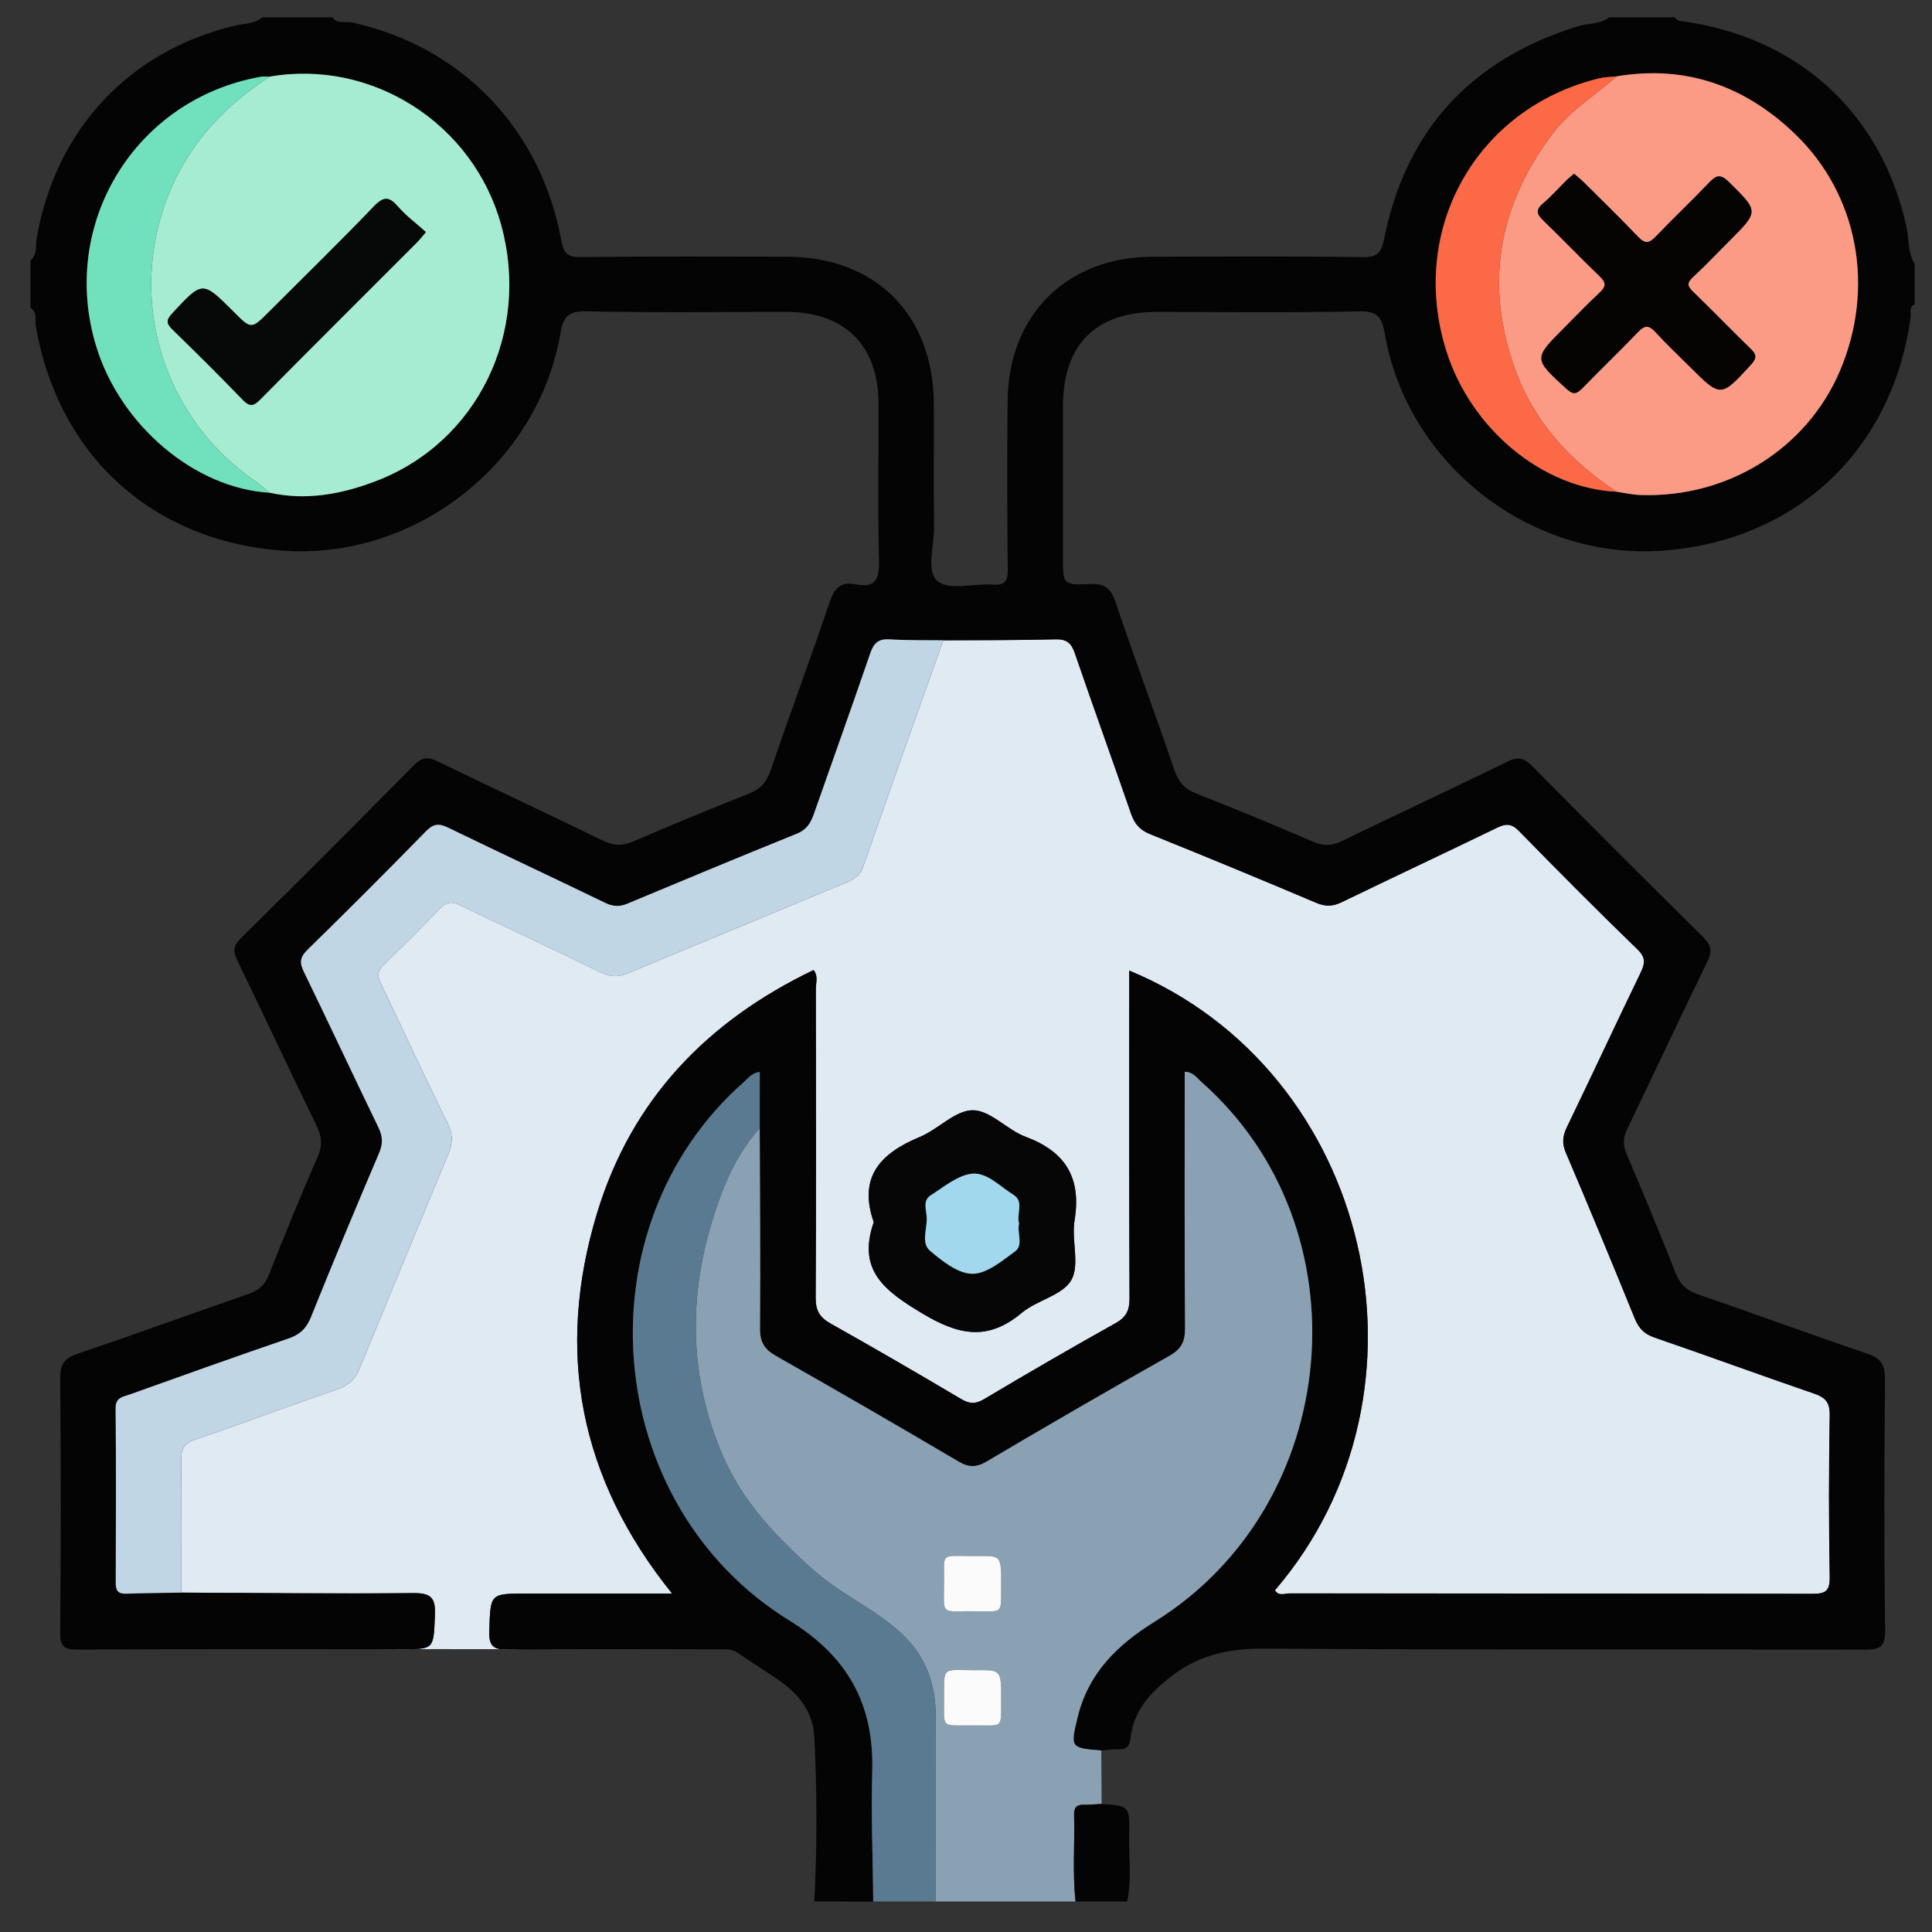 <?xml version="1.0" encoding="UTF-8"?>
<svg xmlns="http://www.w3.org/2000/svg" xmlns:xlink="http://www.w3.org/1999/xlink" version="1.1" x="0px" y="0px" width="95px" height="95px" viewBox="0 0 95 95" xml:space="preserve">
<rect x="0" y="0" width="95" height="95" fill="#333333" stroke="none"/>
<g id="Layer_1">
</g>
<g id="Layer_2">
	<g>
		<path fill-rule="evenodd" clip-rule="evenodd" fill="#E0EAF3" d="M19.739,81.096c1.626,0,1.574-0.002,1.647-1.666    c0.039-0.868-0.189-1.104-1.076-1.095c-3.797,0.039-7.595-0.009-11.392-0.024c0-2.17,0.01-4.339-0.008-6.509    c-0.004-0.51,0.109-0.814,0.656-1c2.33-0.797,4.635-1.666,6.964-2.465c0.559-0.191,0.918-0.478,1.142-1.024    c1.448-3.528,2.911-7.049,4.375-10.571c0.218-0.522,0.232-0.977-0.043-1.529c-1.124-2.262-2.172-4.562-3.27-6.836    c-0.184-0.381-0.184-0.634,0.138-0.943c0.936-0.896,1.854-1.812,2.748-2.75c0.327-0.342,0.592-0.374,1.016-0.167    c2.272,1.102,4.569,2.157,6.837,3.268c0.474,0.232,0.882,0.291,1.361,0.09c3.604-1.501,7.211-2.993,10.815-4.492    c0.361-0.15,0.646-0.334,0.798-0.774c1.291-3.716,2.618-7.419,3.935-11.125c1.838-0.011,3.677,0.001,5.515-0.048    c0.553-0.015,0.783,0.179,0.956,0.684c0.907,2.643,1.858,5.271,2.772,7.912c0.17,0.49,0.437,0.785,0.93,0.984    c2.73,1.101,5.452,2.226,8.162,3.375c0.46,0.195,0.819,0.184,1.259-0.029c2.542-1.232,5.101-2.431,7.642-3.663    c0.438-0.213,0.712-0.21,1.082,0.17c1.917,1.964,3.854,3.909,5.823,5.818c0.425,0.411,0.361,0.703,0.145,1.154    c-1.217,2.517-2.397,5.051-3.612,7.567c-0.211,0.437-0.263,0.794-0.062,1.263c1.153,2.709,2.28,5.43,3.39,8.157    c0.196,0.484,0.465,0.767,0.971,0.94c2.613,0.897,5.209,1.852,7.824,2.748c0.562,0.191,0.803,0.416,0.793,1.064    c-0.046,2.652-0.048,5.308,0,7.959c0.011,0.711-0.217,0.834-0.869,0.832c-8.563-0.021-17.127-0.013-25.692-0.021    c-0.235,0-0.536,0.153-0.719-0.155c8.396-9.777,4.764-25.533-7.164-30.471c0,0.323,0,0.617,0,0.91    c0,5.066-0.01,10.132,0.014,15.199c0.002,0.579-0.146,0.925-0.671,1.219c-2.178,1.219-4.34,2.47-6.483,3.747    c-0.431,0.256-0.722,0.231-1.134-0.012c-2.123-1.257-4.255-2.497-6.406-3.704c-0.537-0.301-0.743-0.636-0.739-1.267    c0.028-5.066,0.019-10.134,0.009-15.198c0-0.304,0.126-0.646-0.114-0.919c-5.228,2.508-8.94,6.359-10.635,11.922    c-2.076,6.813-0.891,13.063,3.681,18.737c-2.473,0-4.815,0-7.158,0c-1.817,0-1.769,0.001-1.833,1.845    c-0.027,0.807,0.262,0.917,0.97,0.908C28.435,81.076,14.432,81.096,19.739,81.096z M42.964,60.096    c-0.831,2.381,0.557,3.392,2.404,4.497c1.795,1.074,3.214,1.35,4.876-0.039c0.75-0.628,2.005-0.859,2.434-1.609    c0.43-0.756,0-1.955,0.159-2.924c0.344-2.085-0.421-3.384-2.396-4.12c-0.92-0.341-1.743-1.309-2.609-1.309    c-0.866,0-1.697,0.94-2.606,1.315C43.31,56.699,42.183,57.867,42.964,60.096z"></path>
		<path fill-rule="evenodd" clip-rule="evenodd" fill="#040404" d="M40.042,93.5c0.137-2.708,0.136-5.418-0.003-8.126    c-0.056-1.103-0.683-1.983-1.573-2.632c-0.705-0.513-1.461-0.955-2.175-1.457C35.958,81.05,35.604,81.1,35.25,81.1    c-3.408-0.005-6.815-0.023-10.223,0.012c-0.708,0.009-0.998-0.102-0.97-0.908c0.064-1.844,0.016-1.845,1.833-1.845    c2.343,0,4.685,0,7.158,0c-4.572-5.674-5.757-11.924-3.681-18.737c1.695-5.563,5.407-9.414,10.635-11.922    c0.24,0.273,0.114,0.616,0.114,0.919c0.01,5.064,0.02,10.132-0.009,15.198c-0.003,0.631,0.203,0.966,0.739,1.267    c2.151,1.207,4.283,2.447,6.406,3.704c0.412,0.243,0.704,0.268,1.134,0.012c2.144-1.277,4.306-2.528,6.483-3.747    c0.525-0.294,0.673-0.64,0.671-1.219c-0.023-5.067-0.014-10.133-0.014-15.199c0-0.293,0-0.587,0-0.91    c11.928,4.938,15.56,20.694,7.164,30.471c0.183,0.309,0.483,0.155,0.719,0.155c8.565,0.009,17.129,0.001,25.692,0.021    c0.652,0.002,0.88-0.121,0.869-0.832c-0.048-2.651-0.046-5.307,0-7.959c0.01-0.648-0.231-0.873-0.793-1.064    c-2.615-0.896-5.211-1.851-7.824-2.748c-0.506-0.174-0.774-0.456-0.971-0.94c-1.109-2.728-2.236-5.448-3.39-8.157    c-0.201-0.469-0.149-0.826,0.062-1.263c1.215-2.517,2.396-5.051,3.612-7.567c0.217-0.452,0.28-0.743-0.145-1.154    c-1.97-1.909-3.906-3.854-5.823-5.818c-0.37-0.38-0.644-0.383-1.082-0.17c-2.541,1.232-5.1,2.431-7.642,3.663    c-0.439,0.213-0.799,0.224-1.259,0.029c-2.71-1.15-5.432-2.274-8.162-3.375c-0.493-0.199-0.76-0.494-0.93-0.984    c-0.914-2.641-1.865-5.269-2.772-7.912c-0.173-0.505-0.403-0.699-0.956-0.684c-1.838,0.049-3.677,0.037-5.515,0.048    c-0.874-0.011-1.749,0.01-2.621-0.046c-0.547-0.036-0.788,0.164-0.963,0.675c-0.906,2.645-1.854,5.274-2.777,7.914    c-0.154,0.441-0.354,0.772-0.834,0.966c-2.786,1.127-5.561,2.283-8.334,3.441c-0.388,0.162-0.708,0.148-1.096-0.041    c-2.569-1.246-5.159-2.452-7.728-3.7c-0.452-0.219-0.717-0.188-1.081,0.182c-1.918,1.962-3.859,3.903-5.821,5.822    c-0.369,0.359-0.409,0.625-0.189,1.077c1.236,2.541,2.431,5.104,3.664,7.646c0.214,0.439,0.244,0.799,0.047,1.263    c-1.142,2.682-2.266,5.372-3.354,8.077c-0.223,0.554-0.536,0.859-1.098,1.053c-2.617,0.896-5.22,1.827-7.824,2.759    c-0.311,0.111-0.69,0.13-0.686,0.67c0.026,2.863,0.018,5.729,0.006,8.595c-0.002,0.389,0.126,0.54,0.518,0.527    c0.903-0.03,1.806-0.037,2.709-0.053c3.797,0.016,7.595,0.063,11.392,0.024c0.887-0.009,1.115,0.227,1.076,1.095    c-0.073,1.664-0.021,1.666-1.647,1.666c-5.308,0-10.615-0.011-15.922,0.015c-0.656,0.003-0.864-0.137-0.858-0.838    c0.038-4.161,0.038-8.322,0-12.482c-0.007-0.69,0.189-1,0.84-1.22c2.816-0.954,5.614-1.969,8.423-2.946    c0.484-0.168,0.794-0.424,0.993-0.928c0.771-1.957,1.571-3.901,2.41-5.831c0.241-0.554,0.193-0.995-0.06-1.517    c-1.313-2.702-2.59-5.424-3.898-8.128c-0.211-0.436-0.207-0.709,0.171-1.082c2.856-2.815,5.691-5.653,8.508-8.507    c0.383-0.387,0.667-0.442,1.159-0.203c2.702,1.317,5.43,2.58,8.129,3.9c0.541,0.265,0.981,0.271,1.525,0.038    c1.875-0.81,3.763-1.593,5.664-2.342c0.586-0.23,0.881-0.582,1.084-1.179c0.938-2.759,1.959-5.49,2.893-8.251    c0.232-0.688,0.55-1.008,1.272-0.864c0.954,0.19,1.174-0.226,1.15-1.146c-0.066-2.591-0.014-5.186-0.026-7.78    c-0.014-2.832-1.668-4.464-4.516-4.468c-3.286-0.003-6.574,0.042-9.859-0.029c-0.896-0.019-1.126,0.273-1.266,1.087    c-1.104,6.432-7.161,11.148-13.652,10.681C7.493,26.615,2.857,22.392,1.761,16.04c-0.052-0.295,0.1-0.678-0.261-0.892    c0-0.784,0-1.568,0-2.352c0.357-0.28,0.239-0.709,0.3-1.065c0.919-5.348,4.546-9.245,9.782-10.477    C12.03,1.149,12.52,1.181,12.9,0.853c1.146,0,2.292,0,3.438,0c0.256,0.35,0.657,0.18,0.982,0.252    c5.382,1.193,9.269,5.213,10.284,10.726c0.112,0.607,0.283,0.818,0.946,0.81c3.375-0.043,6.751-0.023,10.127-0.02    c4.375,0.004,7.217,2.841,7.242,7.239c0.012,2.02-0.016,4.04,0.011,6.059c0.012,0.918-0.409,2.183,0.176,2.662    c0.568,0.463,1.785,0.099,2.711,0.164c0.605,0.043,0.743-0.169,0.737-0.749c-0.03-2.773-0.04-5.546-0.007-8.318    c0.05-4.22,2.933-7.048,7.15-7.056c3.438-0.006,6.873-0.031,10.31,0.022c0.742,0.012,0.92-0.237,1.053-0.902    c1.075-5.358,4.28-8.804,9.479-10.438c0.526-0.166,1.116-0.098,1.588-0.45c1.086,0,2.172,0,3.258,0    c0.026,0.146,0.134,0.163,0.259,0.18c5.749,0.761,9.847,4.49,11.091,10.076c0.14,0.622,0.061,1.293,0.412,1.868    c0,0.664,0,1.327,0,1.991c-0.304,0.134-0.171,0.418-0.2,0.632c-0.89,6.537-5.639,11.005-12.208,11.477    c-6.488,0.467-12.546-4.251-13.65-10.678c-0.138-0.807-0.358-1.11-1.261-1.09c-3.314,0.073-6.631,0.027-9.946,0.029    c-3.012,0.002-4.61,1.607-4.614,4.641c-0.004,2.472-0.001,4.943-0.001,7.416c0,1.338,0.002,1.384,1.295,1.321    c0.712-0.035,1.048,0.166,1.284,0.868c0.928,2.762,1.953,5.492,2.891,8.25c0.201,0.596,0.495,0.95,1.079,1.181    c1.928,0.76,3.846,1.55,5.748,2.372c0.52,0.224,0.936,0.201,1.438-0.042c2.704-1.313,5.43-2.575,8.127-3.898    c0.536-0.264,0.83-0.165,1.224,0.234c2.775,2.81,5.566,5.603,8.378,8.377c0.404,0.398,0.483,0.693,0.226,1.223    c-1.334,2.725-2.613,5.478-3.932,8.211c-0.212,0.438-0.241,0.799-0.041,1.263c0.832,1.931,1.633,3.876,2.404,5.832    c0.218,0.552,0.528,0.86,1.097,1.056c2.784,0.952,5.545,1.976,8.334,2.916c0.693,0.235,0.876,0.577,0.87,1.288    c-0.038,4.1-0.047,8.201,0.004,12.3c0.011,0.838-0.245,0.969-1.007,0.967c-9.826-0.025-19.655,0.02-29.483-0.049    c-1.729-0.013-3.204,0.28-4.595,1.353c-1.054,0.813-1.869,1.696-2.019,3.05c-0.048,0.436-0.228,0.565-0.629,0.55    c-0.269-0.01-0.537,0.037-0.808,0.059c-1.517-0.123-1.524-0.139-1.163-1.627c0.524-2.167,1.94-3.559,3.788-4.706    c9.279-5.767,10.444-19.355,2.308-26.532c-0.224-0.199-0.411-0.502-0.828-0.509c0,4.233-0.015,8.42,0.015,12.606    c0.005,0.646-0.172,1.025-0.755,1.355c-3.015,1.7-6.008,3.436-8.987,5.196c-0.51,0.301-0.877,0.313-1.39,0.011    c-2.981-1.758-5.978-3.49-8.986-5.198c-0.562-0.319-0.786-0.676-0.78-1.343c0.028-3.282-0.004-6.567-0.015-9.85    c0-0.917,0-1.834,0-2.771c-0.39,0.046-0.546,0.29-0.741,0.46c-8.173,7.159-7.077,20.802,2.213,26.526    c2.847,1.755,4.152,4.107,4.058,7.395c-0.061,2.136,0.028,4.274,0.049,6.412C41.973,93.5,41.007,93.5,40.042,93.5z M79.509,3.751    c-0.295,0.033-0.599,0.034-0.886,0.104c-6.043,1.474-9.383,7.444-7.503,13.403c1.213,3.847,4.731,6.754,8.377,6.924    c0.387,0.055,0.771,0.144,1.16,0.158c4.293,0.152,8.177-2.265,9.812-6.095c1.743-4.086,0.911-8.668-2.214-11.666    C85.816,4.24,82.914,3.184,79.509,3.751z M13.261,3.768c-0.15,0.002-0.304-0.018-0.449,0.008    c-6.185,1.104-9.925,7.251-8.076,13.27c1.195,3.889,4.86,6.976,8.529,7.183c1.798,0.396,3.523,0.072,5.205-0.567    c5.001-1.9,7.639-7.306,6.17-12.614C23.264,6.072,18.299,2.896,13.261,3.768z"></path>
		<path fill-rule="evenodd" clip-rule="evenodd" fill="#8AA1B4" d="M54.152,86.074c0.006,0.876,0.012,1.752,0.017,2.629    c-0.297,0.014-0.593,0.046-0.89,0.039c-0.348-0.007-0.473,0.155-0.465,0.484c0.044,1.424-0.09,2.852,0.075,4.273    c-2.292,0-4.584,0-6.875,0c0-3.046,0.003-6.09-0.004-9.136c-0.003-1.572-0.503-2.949-1.677-4.038    c-1.307-1.212-2.975-1.919-4.31-3.104c-1.839-1.633-3.515-3.382-4.497-5.682c-1.629-3.813-1.692-7.707-0.469-11.623    c0.5-1.6,1.144-3.162,2.3-4.439c0.011,3.282,0.042,6.567,0.015,9.85c-0.006,0.667,0.219,1.023,0.78,1.343    c3.009,1.708,6.005,3.44,8.986,5.198c0.512,0.302,0.88,0.29,1.39-0.011c2.979-1.761,5.973-3.496,8.987-5.196    c0.583-0.33,0.76-0.709,0.755-1.355c-0.029-4.187-0.015-8.373-0.015-12.606c0.417,0.007,0.604,0.31,0.828,0.509    c8.137,7.177,6.972,20.766-2.308,26.532c-1.848,1.147-3.264,2.539-3.788,4.706C52.628,85.936,52.636,85.951,54.152,86.074z     M49.229,77.902c0-1.391,0-1.4-1.104-1.389c-1.892,0.02-1.702-0.239-1.702,1.142c-0.001,1.742-0.212,1.578,1.188,1.571    C49.422,79.219,49.206,79.481,49.229,77.902z M47.757,84.845c1.598-0.021,1.463,0.219,1.472-1.213    c0.008-1.508,0.002-1.518-1.203-1.506c-1.663,0.016-1.613-0.255-1.605,1.283C46.428,85.034,46.233,84.827,47.757,84.845z"></path>
		<path fill-rule="evenodd" clip-rule="evenodd" fill="#5A7A91" d="M37.358,55.479c-1.156,1.277-1.8,2.84-2.3,4.439    c-1.223,3.916-1.16,7.811,0.469,11.623c0.982,2.3,2.658,4.049,4.497,5.682c1.334,1.185,3.002,1.892,4.31,3.104    c1.173,1.089,1.673,2.466,1.677,4.038c0.007,3.046,0.003,6.09,0.004,9.136c-1.025,0-2.051,0-3.076,0    c-0.021-2.138-0.11-4.276-0.049-6.412c0.095-3.287-1.211-5.64-4.058-7.395c-9.291-5.725-10.386-19.367-2.213-26.526    c0.194-0.17,0.351-0.414,0.741-0.46C37.358,53.645,37.358,54.562,37.358,55.479z"></path>
		<path fill-rule="evenodd" clip-rule="evenodd" fill="#040404" d="M52.89,93.5c-0.165-1.422-0.031-2.85-0.075-4.273    c-0.008-0.329,0.117-0.491,0.465-0.484c0.297,0.007,0.593-0.025,0.89-0.039c1.36,0.091,1.385,0.092,1.354,1.495    c-0.025,1.101,0.139,2.207-0.101,3.302C54.578,93.5,53.734,93.5,52.89,93.5z"></path>
		<path fill-rule="evenodd" clip-rule="evenodd" fill="#C1D6E5" d="M8.918,78.311c-0.903,0.016-1.806,0.022-2.709,0.053    c-0.392,0.013-0.52-0.139-0.518-0.527c0.011-2.865,0.02-5.731-0.006-8.595c-0.004-0.54,0.375-0.559,0.686-0.67    c2.604-0.932,5.208-1.863,7.824-2.759c0.562-0.193,0.875-0.499,1.098-1.053c1.089-2.705,2.212-5.396,3.354-8.077    c0.197-0.464,0.167-0.823-0.047-1.263c-1.233-2.543-2.427-5.105-3.664-7.646c-0.22-0.452-0.18-0.718,0.189-1.077    c1.962-1.918,3.903-3.859,5.821-5.822c0.363-0.371,0.629-0.401,1.081-0.182c2.569,1.248,5.158,2.454,7.728,3.7    c0.388,0.189,0.708,0.202,1.096,0.041c2.773-1.159,5.548-2.314,8.334-3.441c0.48-0.194,0.68-0.525,0.834-0.966    c0.923-2.639,1.871-5.269,2.777-7.914c0.175-0.512,0.416-0.711,0.963-0.675c0.872,0.057,1.747,0.035,2.621,0.046    c-1.316,3.707-2.644,7.409-3.935,11.125c-0.152,0.44-0.437,0.624-0.798,0.774c-3.604,1.499-7.212,2.991-10.815,4.492    c-0.479,0.201-0.887,0.142-1.361-0.09c-2.268-1.111-4.564-2.166-6.837-3.268c-0.423-0.206-0.689-0.174-1.016,0.167    c-0.894,0.938-1.812,1.853-2.748,2.75c-0.322,0.309-0.322,0.562-0.138,0.943c1.098,2.274,2.146,4.574,3.27,6.836    c0.275,0.553,0.261,1.007,0.043,1.529c-1.464,3.522-2.927,7.043-4.375,10.571c-0.224,0.547-0.583,0.833-1.142,1.024    c-2.329,0.799-4.634,1.668-6.964,2.465c-0.547,0.186-0.66,0.49-0.656,1C8.928,73.972,8.918,76.141,8.918,78.311z"></path>
		<path fill-rule="evenodd" clip-rule="evenodd" fill="#060606" d="M42.964,60.096c-0.782-2.229,0.346-3.396,2.261-4.188    c0.909-0.375,1.74-1.315,2.606-1.315c0.866,0,1.689,0.968,2.609,1.309c1.976,0.736,2.74,2.035,2.396,4.12    c-0.159,0.969,0.271,2.168-0.159,2.924c-0.429,0.75-1.684,0.981-2.434,1.609c-1.662,1.389-3.081,1.113-4.876,0.039    C43.521,63.487,42.133,62.477,42.964,60.096z M50.111,60.16c-0.146-0.461,0.263-1.073-0.276-1.409    c-0.653-0.408-1.306-1.112-2.034-1.039c-0.711,0.074-1.388,0.652-2.042,1.068c-0.395,0.251-0.207,0.726-0.19,1.09    c0.025,0.554-0.29,1.25,0.163,1.633c0.604,0.511,1.377,1.127,2.082,1.131c0.7,0.004,1.454-0.627,2.097-1.099    C50.34,61.222,49.996,60.627,50.111,60.16z"></path>
		<path fill-rule="evenodd" clip-rule="evenodd" fill="#A6ECD2" d="M13.261,3.768c5.038-0.872,10.002,2.304,11.379,7.28    c1.469,5.308-1.169,10.714-6.17,12.614c-1.681,0.639-3.406,0.963-5.205,0.567c-0.232-0.186-0.454-0.387-0.699-0.555    c-4.355-2.99-6.189-8.422-4.521-13.442C8.977,7.429,10.815,5.352,13.261,3.768z M20.94,11.412    c-0.479-0.431-0.971-0.793-1.361-1.243c-0.43-0.496-0.699-0.536-1.189-0.024c-1.689,1.76-3.436,3.464-5.161,5.188    c-0.871,0.871-0.872,0.87-1.743-0.001c-1.538-1.539-1.524-1.527-3.019,0.083c-0.308,0.332-0.283,0.496,0.017,0.788    c1.165,1.135,2.32,2.281,3.449,3.451c0.333,0.344,0.521,0.335,0.854-0.002c2.563-2.591,5.146-5.161,7.721-7.74    C20.63,11.79,20.735,11.65,20.94,11.412z"></path>
		<path fill-rule="evenodd" clip-rule="evenodd" fill="#FC9B85" d="M79.509,3.751c3.405-0.567,6.308,0.489,8.746,2.828    c3.125,2.997,3.957,7.579,2.214,11.666c-1.635,3.83-5.519,6.247-9.812,6.095c-0.389-0.014-0.773-0.103-1.16-0.158    c-2.235-1.48-4.007-3.359-4.953-5.911c-1.556-4.2-0.912-8.06,1.763-11.646C77.195,5.433,78.429,4.692,79.509,3.751z M77.399,8.546    c-0.14,0.119-0.259,0.21-0.364,0.313c-0.387,0.381-0.745,0.795-1.159,1.142c-0.394,0.329-0.294,0.543,0.024,0.851    c0.933,0.899,1.827,1.839,2.763,2.736c0.312,0.3,0.327,0.494,0.005,0.792c-0.598,0.553-1.157,1.145-1.732,1.72    c-1.545,1.543-1.533,1.531,0.089,3.017c0.338,0.309,0.505,0.256,0.784-0.03c0.902-0.929,1.841-1.825,2.736-2.762    c0.33-0.346,0.544-0.343,0.861,0.007c0.528,0.579,1.102,1.116,1.656,1.669c1.561,1.561,1.547,1.548,3.034-0.068    c0.313-0.341,0.267-0.509-0.027-0.795c-0.952-0.923-1.873-1.88-2.825-2.801c-0.277-0.267-0.307-0.427-0.008-0.703    c0.619-0.573,1.199-1.187,1.796-1.784c1.471-1.47,1.45-1.449-0.019-2.9c-0.433-0.429-0.645-0.316-0.994,0.052    c-0.852,0.896-1.755,1.742-2.606,2.636c-0.32,0.334-0.526,0.36-0.858,0.015c-0.873-0.916-1.781-1.799-2.679-2.692    C77.731,8.817,77.567,8.693,77.399,8.546z"></path>
		<path fill-rule="evenodd" clip-rule="evenodd" fill="#70E1BC" d="M13.261,3.768c-2.446,1.583-4.284,3.661-5.216,6.464    c-1.667,5.02,0.166,10.453,4.521,13.442c0.245,0.168,0.466,0.369,0.699,0.555c-3.668-0.208-7.334-3.294-8.529-7.183    c-1.85-6.019,1.891-12.167,8.076-13.27C12.958,3.75,13.111,3.77,13.261,3.768z"></path>
		<path fill-rule="evenodd" clip-rule="evenodd" fill="#FB6946" d="M79.509,3.751c-1.08,0.941-2.313,1.682-3.202,2.873    c-2.675,3.586-3.318,7.446-1.763,11.646c0.946,2.552,2.718,4.431,4.953,5.911c-3.646-0.17-7.164-3.077-8.377-6.924    c-1.88-5.958,1.46-11.929,7.503-13.403C78.91,3.785,79.214,3.784,79.509,3.751z"></path>
		<path fill-rule="evenodd" clip-rule="evenodd" fill="#FBFBFB" d="M49.229,77.902c-0.023,1.579,0.192,1.316-1.619,1.324    c-1.399,0.007-1.188,0.171-1.188-1.571c0-1.381-0.19-1.122,1.702-1.142C49.229,76.502,49.229,76.512,49.229,77.902z"></path>
		<path fill-rule="evenodd" clip-rule="evenodd" fill="#FBFBFB" d="M47.757,84.845c-1.523-0.018-1.329,0.189-1.336-1.436    c-0.008-1.538-0.058-1.268,1.605-1.283c1.205-0.012,1.211-0.002,1.203,1.506C49.22,85.063,49.354,84.823,47.757,84.845z"></path>
		<path fill-rule="evenodd" clip-rule="evenodd" fill="#A1D8EE" d="M50.111,60.16c-0.115,0.467,0.229,1.062-0.201,1.375    c-0.643,0.472-1.396,1.103-2.097,1.099c-0.705-0.004-1.478-0.62-2.082-1.131c-0.452-0.383-0.137-1.079-0.163-1.633    c-0.017-0.364-0.205-0.839,0.19-1.09c0.654-0.416,1.331-0.994,2.042-1.068c0.728-0.073,1.38,0.631,2.034,1.039    C50.374,59.087,49.966,59.699,50.111,60.16z"></path>
		<path fill-rule="evenodd" clip-rule="evenodd" fill="#060908" d="M20.94,11.412c-0.206,0.238-0.311,0.377-0.433,0.5    c-2.575,2.579-5.158,5.148-7.721,7.74c-0.333,0.337-0.521,0.346-0.854,0.002c-1.129-1.17-2.284-2.316-3.449-3.451    c-0.299-0.292-0.325-0.456-0.017-0.788c1.495-1.61,1.481-1.622,3.019-0.083c0.871,0.872,0.872,0.872,1.743,0.001    c1.726-1.725,3.472-3.428,5.161-5.188c0.49-0.511,0.759-0.472,1.189,0.024C19.97,10.619,20.461,10.981,20.94,11.412z"></path>
		<path fill-rule="evenodd" clip-rule="evenodd" fill="#060403" d="M77.399,8.546c0.168,0.146,0.332,0.271,0.477,0.415    c0.897,0.893,1.806,1.776,2.679,2.692c0.332,0.346,0.538,0.32,0.858-0.015c0.852-0.894,1.755-1.74,2.606-2.636    c0.35-0.368,0.562-0.48,0.994-0.052c1.469,1.452,1.489,1.43,0.019,2.9c-0.597,0.597-1.177,1.211-1.796,1.784    c-0.299,0.276-0.27,0.436,0.008,0.703c0.952,0.921,1.873,1.878,2.825,2.801c0.294,0.286,0.341,0.454,0.027,0.795    c-1.487,1.616-1.474,1.629-3.034,0.068c-0.555-0.554-1.128-1.091-1.656-1.669c-0.317-0.35-0.531-0.354-0.861-0.007    c-0.896,0.938-1.834,1.833-2.736,2.762c-0.279,0.286-0.446,0.339-0.784,0.03c-1.622-1.486-1.634-1.473-0.089-3.017    c0.575-0.576,1.135-1.167,1.732-1.72c0.322-0.299,0.307-0.492-0.005-0.792c-0.936-0.897-1.83-1.837-2.763-2.736    c-0.318-0.308-0.418-0.521-0.024-0.851c0.414-0.347,0.772-0.761,1.159-1.142C77.141,8.756,77.26,8.666,77.399,8.546z"></path>
	</g>
</g>
</svg>
